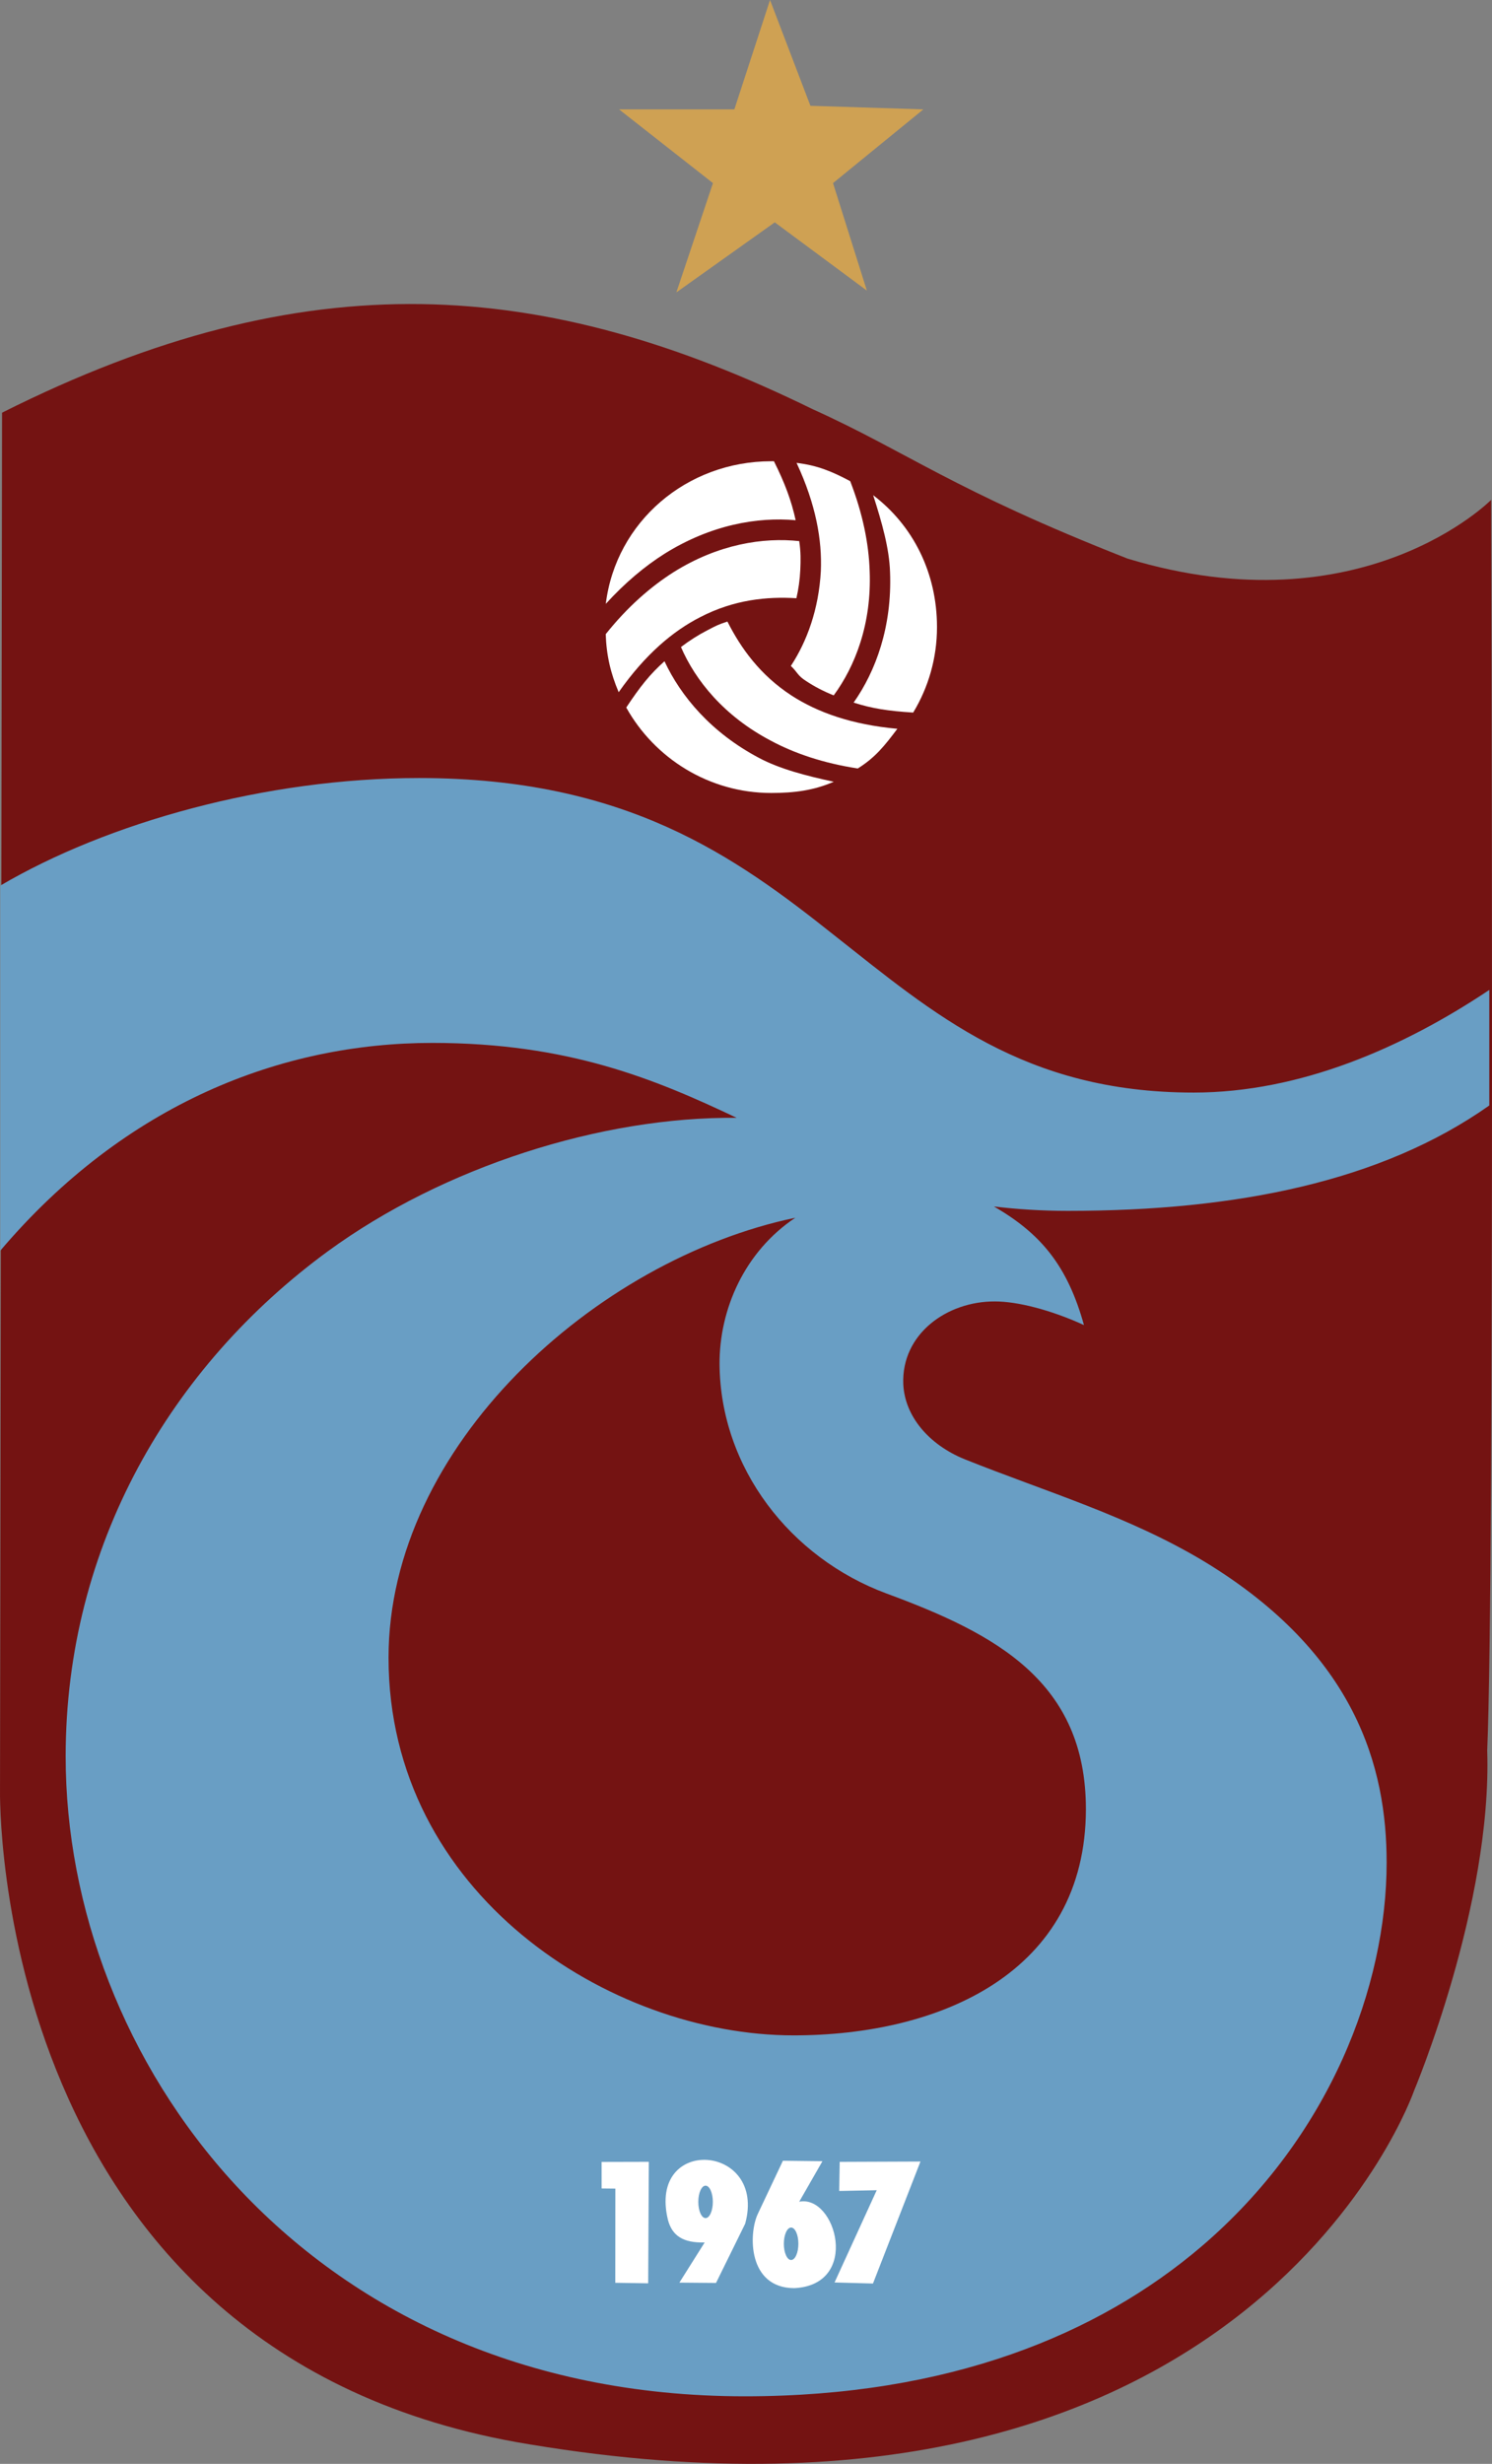 <?xml version="1.0" encoding="UTF-8"?>
<svg xmlns="http://www.w3.org/2000/svg" xmlns:xlink="http://www.w3.org/1999/xlink" width="351.94pt" height="580.95pt" viewBox="0 0 351.94 580.95" version="1.1">
<rect x="0" y="0" width="351.94" height="580.95" fill="#808080" stroke="none"/>
<defs>
<clipPath id="clip1">
  <path d="M 0 71 L 351.941 71 L 351.941 580.949 L 0 580.949 Z M 0 71 "/>
</clipPath>
<clipPath id="clip2">
  <path d="M 0 183 L 351.941 183 L 351.941 566 L 0 566 Z M 0 183 "/>
</clipPath>
</defs>
<g id="surface1">
<g clip-path="url(#clip1)" clip-rule="nonzero">
<path style=" stroke:none;fill-rule:evenodd;fill:rgb(45.499%,7.799%,7.1%);fill-opacity:1;" d="M 0.488 97.305 L 0.004 422.184 C 0.004 422.184 -2.516 555.684 124.992 576.363 C 295.031 604.621 333.531 493.027 333.531 493.027 C 333.531 493.027 352 449.23 350.809 412.73 C 352.598 371.977 351.734 117.871 351.734 117.871 C 351.734 117.871 321.449 148.52 265.977 131.715 C 224.562 115.453 214.27 106.688 191.684 96.477 C 128.305 65.473 72.551 61.145 0.488 97.305 "/>
</g>
<g clip-path="url(#clip2)" clip-rule="nonzero">
<path style=" stroke:none;fill-rule:evenodd;fill:rgb(41.199%,62%,76.9%);fill-opacity:1;" d="M 351.301 260.66 C 325.891 278.586 291.684 285.512 251.914 285.512 C 245.695 285.512 239.871 285.125 234.445 284.477 C 245.695 290.945 251.848 298.648 255.688 312.434 C 247.746 308.809 239.938 306.867 234.711 306.867 C 223.328 306.801 212.609 314.57 213.07 326.348 C 213.402 333.918 219.098 340.648 227.562 344.078 C 246.82 351.781 266.473 357.539 284.34 368.348 C 319.871 390.027 327.086 416.758 327.086 439.148 C 327.086 468.27 313.719 503.797 283.414 529.688 C 259.062 550.461 223.793 565.023 175.688 565.023 C 123.277 565.023 82.785 544.699 55.59 515.254 C 29.254 486.715 15.488 449.566 15.488 414.164 C 15.488 364.402 40.301 322.141 77.359 295.023 C 104.555 275.156 141.871 263.25 173.77 263.57 C 154.512 254.445 134.066 245.906 101.973 245.906 C 66.508 245.906 29.582 260.145 0.07 294.895 L 0.07 208.82 C 25.281 194.004 62.602 183.453 98.863 183.453 C 147.762 183.453 173.438 201.965 196.797 220.535 C 220.285 239.043 241.527 257.617 281.559 257.617 C 306.77 257.617 331.055 246.941 351.301 233.414 Z M 187.598 287.129 C 140.285 297.031 91.652 341.102 91.652 390.867 C 91.652 446.461 143.793 479.918 187.199 479.918 C 221.742 479.918 256.086 465.16 256.148 426.594 C 256.148 396.496 234.91 385.238 209.102 375.727 C 186.406 367.312 169.93 346.086 169.73 321.688 C 169.668 308.613 175.688 295.09 187.598 287.129 "/>
</g>
<path style=" stroke:none;fill-rule:evenodd;fill:rgb(100%,100%,100%);fill-opacity:1;" d="M 186.609 525.23 C 185.664 525.23 184.898 526.945 184.898 529.055 C 184.898 531.168 185.664 532.883 186.609 532.883 C 187.559 532.883 188.324 531.168 188.324 529.055 C 188.324 526.945 187.559 525.23 186.609 525.23 M 184.676 509.48 L 194 509.59 L 188.523 519.137 C 197.199 517.418 203.07 538.754 187.34 539.52 C 176.352 539.469 176.562 526.652 178.754 522.02 L 184.676 509.48 "/>
<path style=" stroke:none;fill-rule:evenodd;fill:rgb(100%,100%,100%);fill-opacity:1;" d="M 153.051 509.73 L 152.895 538.379 L 145.137 538.258 L 145.156 516.047 L 141.914 516.012 L 141.91 509.758 L 153.051 509.73 "/>
<path style=" stroke:none;fill-rule:evenodd;fill:rgb(100%,100%,100%);fill-opacity:1;" d="M 198.074 509.742 L 197.957 516.602 L 206.805 516.43 L 196.855 538.188 L 205.922 538.426 L 217.121 509.668 L 198.074 509.742 "/>
<path style=" stroke:none;fill-rule:evenodd;fill:rgb(100%,100%,100%);fill-opacity:1;" d="M 166.43 515.355 C 167.379 515.355 168.145 517.066 168.145 519.18 C 168.145 521.293 167.379 523.004 166.43 523.004 C 165.484 523.004 164.719 521.293 164.719 519.18 C 164.719 517.066 165.484 515.355 166.43 515.355 M 166.219 528.746 L 160.254 538.219 L 168.898 538.293 L 175.777 524.324 C 180.945 505.449 152.68 503.375 157.566 523.465 C 158.551 527.078 161.012 528.887 166.219 528.746 "/>
<path style=" stroke:none;fill-rule:nonzero;fill:rgb(100%,100%,100%);fill-opacity:1;" d="M 145.938 163.211 C 144.047 158.777 143.043 154.547 142.883 149.523 C 148.016 143.094 153.473 138.34 158.926 134.883 C 169.461 128.289 180.047 126.672 188.527 127.59 C 188.906 130.184 188.883 132.094 188.773 134.418 C 188.668 136.738 188.344 138.953 187.855 141.059 C 180.941 140.629 173.164 141.383 165.223 145.488 C 158.738 148.785 152.203 154.293 145.938 163.211 "/>
<path style=" stroke:none;fill-rule:nonzero;fill:rgb(100%,100%,100%);fill-opacity:1;" d="M 196.664 184.328 C 191.965 186.383 187.316 186.977 181.914 186.977 C 167.277 186.977 154.418 178.82 147.723 166.828 C 151.016 161.859 153.34 158.941 156.742 155.918 C 160.578 164.129 167.707 172.719 179.051 178.715 C 183.914 181.305 190.129 182.926 196.664 184.328 "/>
<path style=" stroke:none;fill-rule:nonzero;fill:rgb(100%,100%,100%);fill-opacity:1;" d="M 211.672 171.84 C 208.703 175.785 206.492 178.602 202.332 181.199 C 194.23 179.953 187.367 177.633 181.754 174.605 C 170.785 168.828 164.035 160.453 160.629 152.566 C 162.684 151 164.738 149.703 166.844 148.621 C 168.895 147.543 169.535 147.211 171.59 146.559 C 174.723 152.773 179.262 159.148 186.715 164.008 C 192.82 167.953 200.867 170.867 211.672 171.84 "/>
<path style=" stroke:none;fill-rule:nonzero;fill:rgb(100%,100%,100%);fill-opacity:1;" d="M 205.965 116.762 C 215.418 123.945 221.023 135.117 221.023 147.867 C 221.023 155.211 218.973 162.129 215.406 168.016 C 209.465 167.637 205.734 167.07 201.359 165.664 C 206.602 158.215 210.438 147.734 209.949 134.93 C 209.785 129.363 208.02 123.137 205.965 116.762 "/>
<path style=" stroke:none;fill-rule:nonzero;fill:rgb(100%,100%,100%);fill-opacity:1;" d="M 187.895 109.141 C 192.863 109.738 196.285 111.188 200.551 113.453 C 203.523 121.129 204.93 128.203 205.141 134.633 C 205.629 147.055 201.738 157.051 196.66 163.965 C 194.23 162.992 192.07 161.859 190.125 160.562 C 188.129 159.316 188.113 158.48 186.551 157.02 C 190.383 151.188 193.133 143.605 193.621 134.691 C 193.941 127.402 192.484 118.973 187.895 109.141 "/>
<path style=" stroke:none;fill-rule:nonzero;fill:rgb(100%,100%,100%);fill-opacity:1;" d="M 181.914 108.758 L 182.562 108.758 C 185.211 114.051 186.707 118.176 187.68 122.66 C 178.656 121.852 167.691 123.738 156.781 130.547 C 152.078 133.52 147.434 137.41 142.898 142.379 C 145.273 123.039 161.98 108.758 181.914 108.758 "/>
<path style=" stroke:none;fill-rule:evenodd;fill:rgb(81.175%,63.136%,32.549%);fill-opacity:1;" d="M 181.637 -0.004 L 173.223 25.789 L 146.023 25.789 L 168.176 43.176 L 159.543 68.941 L 182.758 52.426 L 204.48 68.52 L 196.496 43.176 L 217.809 25.789 L 191.168 24.949 L 181.637 -0.004 "/>
</g>
</svg>
